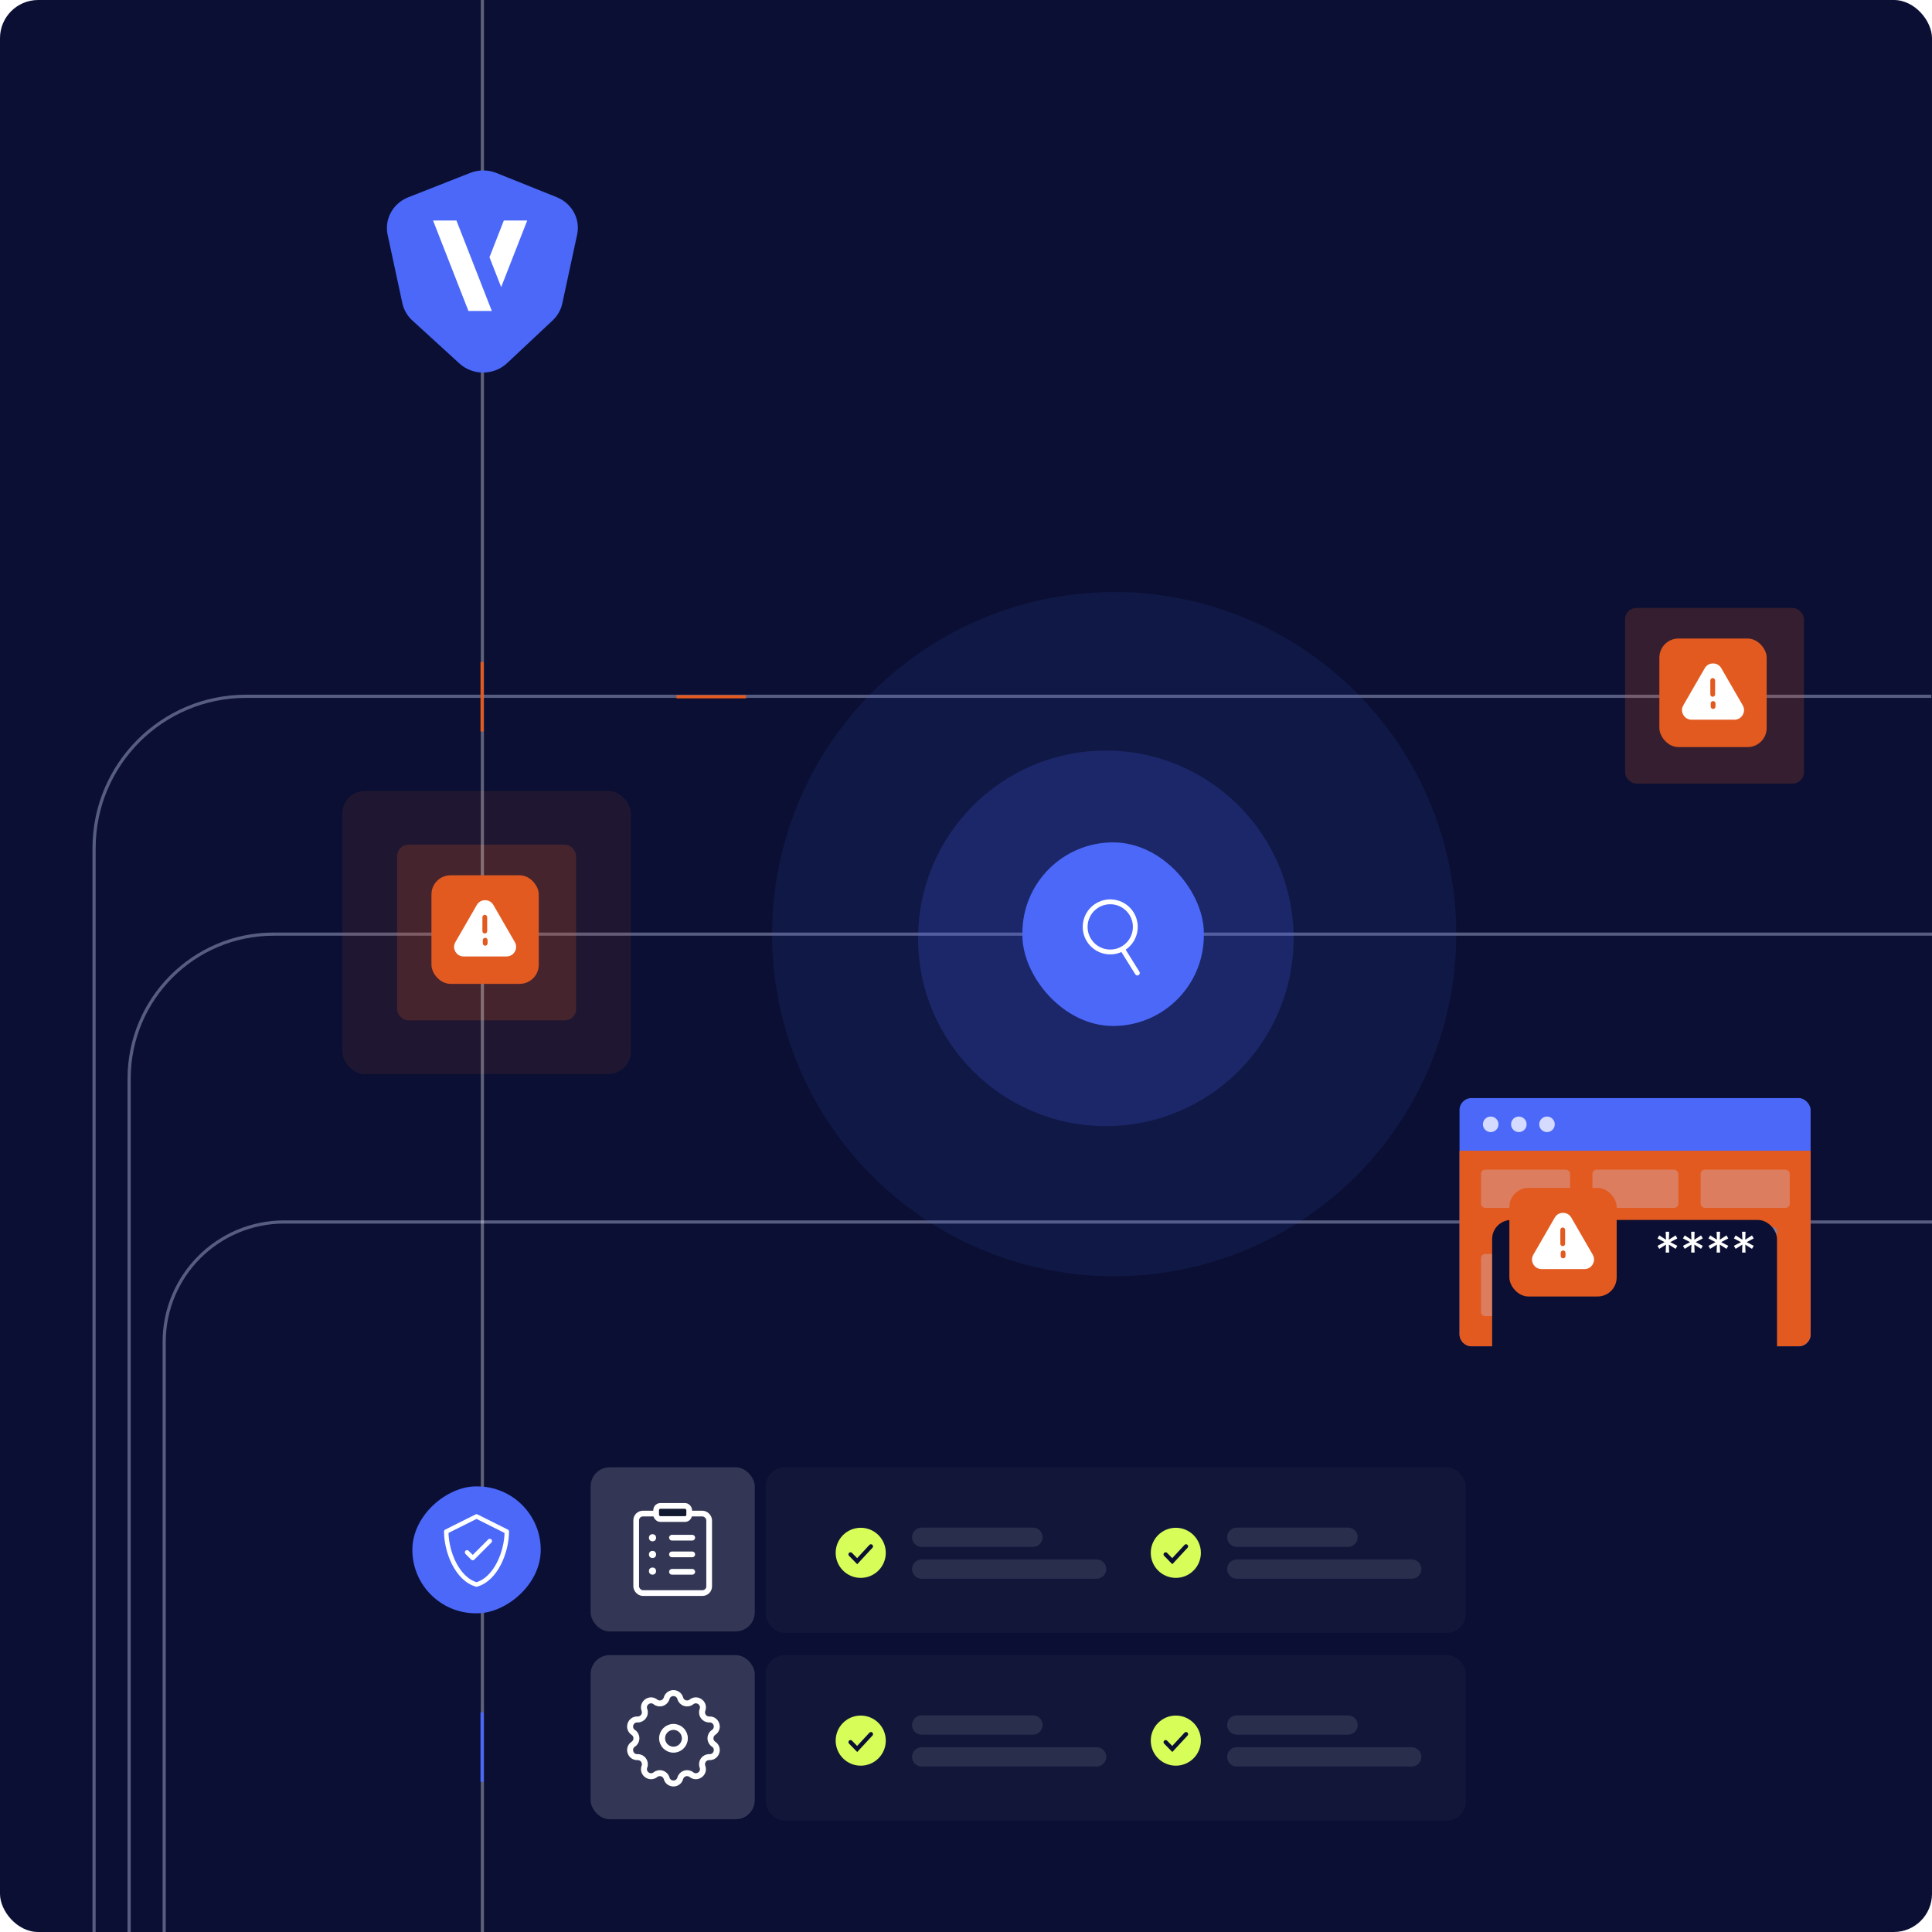 <svg width="607" height="607" viewBox="0 0 607 607" fill="none" xmlns="http://www.w3.org/2000/svg">
<g clip-path="url(#clip0_7042_17623)">
<path d="M-11.668 0.506C-11.668 -6.122 -6.295 -11.494 0.332 -11.494H606.544C613.171 -11.494 618.544 -6.122 618.544 0.506V607.265C618.544 613.892 613.171 619.265 606.544 619.265H0.332C-6.295 619.265 -11.668 613.892 -11.668 607.265V0.506Z" fill="#0A0F33"/>
<path opacity="0.4" d="M51.582 625.185L51.583 421.621C51.583 400.802 68.459 383.926 89.278 383.926V383.926L243.254 383.926L433.445 383.926L607.557 383.926" stroke="#CCD1F5" stroke-width="1.001"/>
<path opacity="0.4" d="M40.57 607.165L40.57 338.881C40.57 313.812 60.893 293.489 85.962 293.489V293.489L607.557 293.489" stroke="#CCD1F5" stroke-width="1.001"/>
<path opacity="0.4" d="M29.555 607.932L29.555 266.494C29.555 240.134 50.924 218.765 77.284 218.765V218.765L606.786 218.765" stroke="#CCD1F5" stroke-width="1.001"/>
<rect x="458.559" y="345" width="110.308" height="77.977" rx="3.739" fill="#4B68F9"/>
<path d="M458.555 361.529H568.863V419.238C568.863 421.303 567.189 422.976 565.124 422.976H462.293C460.229 422.976 458.555 421.303 458.555 419.238V361.529Z" fill="#E25A20"/>
<circle cx="468.353" cy="353.242" r="2.443" fill="#D4DBFF"/>
<circle cx="477.189" cy="353.242" r="2.443" fill="#D4DBFF"/>
<circle cx="486.037" cy="353.242" r="2.443" fill="#D4DBFF"/>
<path d="M498.305 407.49L516.579 398.783L530.676 404.417L557.305 386.49" stroke="#6982FF"/>
<circle cx="499.805" cy="406.99" r="1.5" fill="#7C81A5"/>
<circle cx="516.805" cy="398.99" r="1.5" fill="#7C81A5"/>
<circle cx="530.805" cy="403.99" r="1.5" fill="#7C81A5"/>
<circle cx="556.805" cy="386.99" r="1.5" fill="#7C81A5"/>
<rect opacity="0.3" x="465.305" y="367.49" width="28" height="12" rx="1.298" fill="#CCD1F5"/>
<g opacity="0.3">
<path d="M465.305 395.288C465.305 394.571 465.886 393.99 466.602 393.99H469.007C469.724 393.99 470.305 394.571 470.305 395.288V412.192C470.305 412.909 469.724 413.49 469.007 413.49H466.602C465.886 413.49 465.305 412.909 465.305 412.192L465.305 395.288Z" fill="#CCD1F5"/>
<path d="M479.805 395.288C479.805 394.571 480.386 393.99 481.102 393.99H483.507C484.224 393.99 484.805 394.571 484.805 395.288V412.192C484.805 412.909 484.224 413.49 483.507 413.49H481.102C480.386 413.49 479.805 412.909 479.805 412.192L479.805 395.288Z" fill="#CCD1F5"/>
<path d="M487.305 390.288C487.305 389.571 487.886 388.99 488.602 388.99H491.007C491.724 388.99 492.305 389.571 492.305 390.288V412.192C492.305 412.909 491.724 413.49 491.007 413.49H488.602C487.886 413.49 487.305 412.909 487.305 412.192V390.288Z" fill="#CCD1F5"/>
</g>
<rect opacity="0.3" x="472.305" y="384.49" width="5" height="29" rx="1.298" fill="#CCD1F5"/>
<rect opacity="0.3" x="500.305" y="367.49" width="27" height="12" rx="1.298" fill="#CCD1F5"/>
<rect opacity="0.3" x="534.305" y="367.49" width="28" height="12" rx="1.298" fill="#CCD1F5"/>
<g filter="url(#filter0_d_7042_17623)">
<rect x="468.805" y="367.639" width="89.5" height="45.723" rx="6" fill="#0A0F33"/>
</g>
<rect x="474.219" y="373.227" width="33.714" height="34.11" rx="6" fill="#E25A20"/>
<path d="M489.128 382.92C489.994 381.42 492.159 381.42 493.025 382.92L499.769 394.601C500.635 396.101 499.552 397.976 497.82 397.976H484.332C482.6 397.975 481.518 396.1 482.384 394.601L489.128 382.92Z" fill="white" stroke="white" stroke-width="1.5"/>
<path d="M490.98 386.406L490.98 390.766" stroke="#E25A20" stroke-width="1.5" stroke-linecap="round"/>
<path d="M491.102 393.625L491.102 394.594" stroke="#E25A20" stroke-width="1.5" stroke-linecap="round"/>
<path d="M523.33 393.528L523.42 391.028L521.307 392.369L520.761 391.415L522.989 390.256L520.761 389.096L521.307 388.142L523.42 389.483L523.33 386.983H524.42L524.33 389.483L526.443 388.142L526.989 389.096L524.761 390.256L526.989 391.415L526.443 392.369L524.33 391.028L524.42 393.528H523.33ZM531.33 393.528L531.42 391.028L529.307 392.369L528.761 391.415L530.989 390.256L528.761 389.096L529.307 388.142L531.42 389.483L531.33 386.983H532.42L532.33 389.483L534.443 388.142L534.989 389.096L532.761 390.256L534.989 391.415L534.443 392.369L532.33 391.028L532.42 393.528H531.33ZM539.33 393.528L539.42 391.028L537.307 392.369L536.761 391.415L538.989 390.256L536.761 389.096L537.307 388.142L539.42 389.483L539.33 386.983H540.42L540.33 389.483L542.443 388.142L542.989 389.096L540.761 390.256L542.989 391.415L542.443 392.369L540.33 391.028L540.42 393.528H539.33ZM547.33 393.528L547.42 391.028L545.307 392.369L544.761 391.415L546.989 390.256L544.761 389.096L545.307 388.142L547.42 389.483L547.33 386.983H548.42L548.33 389.483L550.443 388.142L550.989 389.096L548.761 390.256L550.989 391.415L550.443 392.369L548.33 391.028L548.42 393.528H547.33Z" fill="white"/>
<rect opacity="0.1" x="107.555" y="248.487" width="90.654" height="88.987" rx="7.123" fill="#E25A20"/>
<rect opacity="0.2" x="124.77" y="265.385" width="56.224" height="55.191" rx="3.562" fill="#E25A20"/>
<rect opacity="0.2" x="510.555" y="191" width="56.224" height="55.191" rx="3.562" fill="#E25A20"/>
<rect x="140.336" y="280.662" width="25.098" height="24.637" rx="3.562" fill="#E25A20"/>
<path opacity="0.34" d="M151.555 607V-19" stroke="white"/>
<rect x="185.555" y="461" width="51.578" height="51.578" rx="6" fill="#333755"/>
<rect x="199.883" y="475.543" width="22.923" height="24.97" rx="2.101" stroke="white" stroke-width="1.798"/>
<circle cx="205.006" cy="483.137" r="1.124" fill="white"/>
<circle cx="205.006" cy="488.384" r="1.124" fill="white"/>
<circle cx="205.006" cy="493.608" r="1.124" fill="white"/>
<line x1="211.118" y1="483.111" x2="217.486" y2="483.111" stroke="white" stroke-width="1.798" stroke-linecap="round"/>
<line x1="211.118" y1="488.357" x2="217.486" y2="488.357" stroke="white" stroke-width="1.798" stroke-linecap="round"/>
<line x1="211.118" y1="493.834" x2="217.486" y2="493.834" stroke="white" stroke-width="1.798" stroke-linecap="round"/>
<rect x="206.149" y="473.125" width="10.386" height="4.135" rx="1.348" fill="#121A31" stroke="white" stroke-width="1.798"/>
<rect x="185.555" y="520" width="51.578" height="51.578" rx="6" fill="#333755"/>
<path d="M209.446 533.568C210.048 531.401 213.121 531.401 213.724 533.568C214.15 535.099 215.999 535.7 217.244 534.712C219.005 533.313 221.491 535.119 220.705 537.227C220.15 538.716 221.293 540.289 222.88 540.221C225.128 540.125 226.077 543.047 224.202 544.29C222.878 545.168 222.878 547.113 224.202 547.991C226.077 549.234 225.128 552.156 222.88 552.06C221.293 551.992 220.15 553.565 220.705 555.054C221.491 557.161 219.005 558.967 217.244 557.569C215.999 556.58 214.15 557.181 213.724 558.712C213.121 560.879 210.048 560.879 209.446 558.712C209.02 557.181 207.17 556.58 205.926 557.569C204.164 558.967 201.679 557.161 202.465 555.054C203.02 553.565 201.877 551.992 200.289 552.06C198.042 552.156 197.092 549.234 198.967 547.991C200.292 547.113 200.292 545.168 198.967 544.29C197.092 543.047 198.042 540.125 200.289 540.221C201.877 540.289 203.02 538.716 202.465 537.227C201.679 535.119 204.164 533.313 205.926 534.712C207.17 535.7 209.02 535.099 209.446 533.568Z" stroke="white" stroke-width="1.875"/>
<circle cx="211.595" cy="546.141" r="3.576" stroke="white" stroke-width="1.875"/>
<rect opacity="0.2" x="240.555" y="461" width="220" height="52" rx="6" fill="#333755"/>
<rect opacity="0.2" x="240.555" y="520" width="220" height="52" rx="6" fill="#333755"/>
<rect x="135.555" y="275" width="33.714" height="34.11" rx="6" fill="#E25A20"/>
<path d="M150.464 284.693C151.33 283.193 153.495 283.193 154.361 284.693L161.104 296.374C161.971 297.874 160.888 299.749 159.156 299.749H145.668C143.936 299.749 142.854 297.874 143.72 296.374L150.464 284.693Z" fill="white" stroke="white" stroke-width="1.5"/>
<path d="M152.316 288.179L152.316 292.54" stroke="#E25A20" stroke-width="1.5" stroke-linecap="round"/>
<path d="M152.438 295.398L152.438 296.367" stroke="#E25A20" stroke-width="1.5" stroke-linecap="round"/>
<rect x="521.344" y="200.615" width="33.714" height="34.11" rx="6" fill="#E25A20"/>
<path d="M536.253 210.308C537.119 208.808 539.284 208.808 540.15 210.308L546.894 221.989C547.76 223.489 546.677 225.364 544.945 225.364H531.457C529.725 225.364 528.643 223.489 529.509 221.989L536.253 210.308Z" fill="white" stroke="white" stroke-width="1.5"/>
<path d="M538.105 213.794L538.105 218.155" stroke="#E25A20" stroke-width="1.5" stroke-linecap="round"/>
<path d="M538.227 221.013L538.227 221.982" stroke="#E25A20" stroke-width="1.5" stroke-linecap="round"/>
<circle opacity="0.1" cx="350.055" cy="293.5" r="107.5" fill="#4B68F9"/>
<circle opacity="0.2" cx="347.435" cy="294.81" r="58.994" fill="#4B68F9"/>
<rect x="321.215" y="264.66" width="57.014" height="57.684" rx="28.507" fill="#4B68F9"/>
<g clip-path="url(#clip1_7042_17623)">
<circle cx="8.647" cy="8.647" r="7.884" transform="matrix(-0.856 0.516 0.516 0.856 351.758 279.35)" stroke="white" stroke-width="1.527"/>
<path d="M357.988 305.309C358.211 305.667 358.102 306.138 357.744 306.361C357.386 306.584 356.915 306.475 356.692 306.117L357.34 305.713L357.988 305.309ZM352.609 298.124L353.257 297.72L357.988 305.309L357.34 305.713L356.692 306.117L351.961 298.528L352.609 298.124Z" fill="white"/>
</g>
<g filter="url(#filter1_d_7042_17623)">
<path d="M147.738 52.322C150.384 51.281 153.35 51.291 155.988 52.351L174.896 59.945C179.683 61.868 182.382 66.796 181.328 71.691L176.67 93.323C176.231 95.362 175.17 97.227 173.622 98.678L159.317 112.095C155.157 115.996 148.545 116.038 144.332 112.191L129.564 98.704C127.96 97.24 126.86 95.338 126.411 93.253L121.782 71.75C120.722 66.827 123.457 61.876 128.286 59.975L147.738 52.322Z" fill="#4B68F9"/>
</g>
<path d="M157.459 90.208L165.642 69.285H158.294L153.785 80.813L157.459 90.208Z" fill="white"/>
<path d="M136.059 69.281L147.177 97.709L154.525 97.704L143.407 69.281H136.059Z" fill="white"/>
<rect x="129.555" y="506.867" width="39.867" height="40.336" rx="19.933" transform="rotate(-90 129.555 506.867)" fill="#4B68F9"/>
<path d="M153.875 484.161L148.527 489.509L146.744 487.727M149.716 476.435L140.207 481.19C140.207 487.362 143.516 496.058 149.716 497.829C155.915 496.058 159.224 487.362 159.224 481.19L149.716 476.435Z" stroke="white" stroke-width="1.4" stroke-linecap="round" stroke-linejoin="round"/>
<line opacity="0.1" x1="388.581" y1="482.973" x2="423.528" y2="482.973" stroke="white" stroke-width="6.054" stroke-linecap="round"/>
<line opacity="0.1" x1="388.581" y1="541.973" x2="423.528" y2="541.973" stroke="white" stroke-width="6.054" stroke-linecap="round"/>
<line opacity="0.1" x1="289.581" y1="482.973" x2="324.528" y2="482.973" stroke="white" stroke-width="6.054" stroke-linecap="round"/>
<line opacity="0.1" x1="289.581" y1="541.973" x2="324.528" y2="541.973" stroke="white" stroke-width="6.054" stroke-linecap="round"/>
<line opacity="0.1" x1="388.581" y1="492.973" x2="443.528" y2="492.973" stroke="white" stroke-width="6.054" stroke-linecap="round"/>
<line opacity="0.1" x1="388.581" y1="551.973" x2="443.528" y2="551.973" stroke="white" stroke-width="6.054" stroke-linecap="round"/>
<line opacity="0.1" x1="289.581" y1="492.973" x2="344.528" y2="492.973" stroke="white" stroke-width="6.054" stroke-linecap="round"/>
<line opacity="0.1" x1="289.581" y1="551.973" x2="344.528" y2="551.973" stroke="white" stroke-width="6.054" stroke-linecap="round"/>
<circle cx="270.426" cy="487.871" r="7.871" fill="#D7FE58"/>
<path d="M267.219 488.353L269.308 490.495L273.632 485.831" stroke="#0A0F33" stroke-width="1.312" stroke-linecap="round"/>
<circle cx="270.426" cy="546.871" r="7.871" fill="#D7FE58"/>
<path d="M267.219 547.353L269.308 549.495L273.632 544.831" stroke="#0A0F33" stroke-width="1.312" stroke-linecap="round"/>
<circle cx="369.426" cy="487.871" r="7.871" fill="#D7FE58"/>
<path d="M366.219 488.353L368.308 490.495L372.632 485.831" stroke="#0A0F33" stroke-width="1.312" stroke-linecap="round"/>
<circle cx="369.426" cy="546.871" r="7.871" fill="#D7FE58"/>
<path d="M366.219 547.353L368.308 549.495L372.632 544.831" stroke="#0A0F33" stroke-width="1.312" stroke-linecap="round"/>
<path d="M234.374 218.91L212.556 218.909" stroke="#E25A20"/>
<path d="M151.465 229.818L151.466 208" stroke="#E25A20"/>
<path d="M151.465 559.818L151.466 538" stroke="#4B68F9"/>
</g>
<defs>
<filter id="filter0_d_7042_17623" x="437.5" y="351.986" width="152.109" height="108.331" filterUnits="userSpaceOnUse" color-interpolation-filters="sRGB">
<feFlood flood-opacity="0" result="BackgroundImageFix"/>
<feColorMatrix in="SourceAlpha" type="matrix" values="0 0 0 0 0 0 0 0 0 0 0 0 0 0 0 0 0 0 127 0" result="hardAlpha"/>
<feOffset dy="15.652"/>
<feGaussianBlur stdDeviation="15.652"/>
<feComposite in2="hardAlpha" operator="out"/>
<feColorMatrix type="matrix" values="0 0 0 0 0 0 0 0 0 0 0 0 0 0 0 0 0 0 0.1 0"/>
<feBlend mode="normal" in2="BackgroundImageFix" result="effect1_dropShadow_7042_17623"/>
<feBlend mode="normal" in="SourceGraphic" in2="effect1_dropShadow_7042_17623" result="shape"/>
</filter>
<filter id="filter1_d_7042_17623" x="119.555" y="51.549" width="64" height="67.5" filterUnits="userSpaceOnUse" color-interpolation-filters="sRGB">
<feFlood flood-opacity="0" result="BackgroundImageFix"/>
<feColorMatrix in="SourceAlpha" type="matrix" values="0 0 0 0 0 0 0 0 0 0 0 0 0 0 0 0 0 0 127 0" result="hardAlpha"/>
<feOffset dy="2"/>
<feGaussianBlur stdDeviation="1"/>
<feComposite in2="hardAlpha" operator="out"/>
<feColorMatrix type="matrix" values="0 0 0 0 0 0 0 0 0 0 0 0 0 0 0 0 0 0 0.25 0"/>
<feBlend mode="normal" in2="BackgroundImageFix" result="effect1_dropShadow_7042_17623"/>
<feBlend mode="normal" in="SourceGraphic" in2="effect1_dropShadow_7042_17623" result="shape"/>
</filter>
<clipPath id="clip0_7042_17623">
<rect width="607" height="607" rx="12" fill="white"/>
</clipPath>
<clipPath id="clip1_7042_17623">
<rect width="24.433" height="24.433" fill="white" transform="matrix(-1 0 0 1 362.273 282.098)"/>
</clipPath>
</defs>
</svg>
